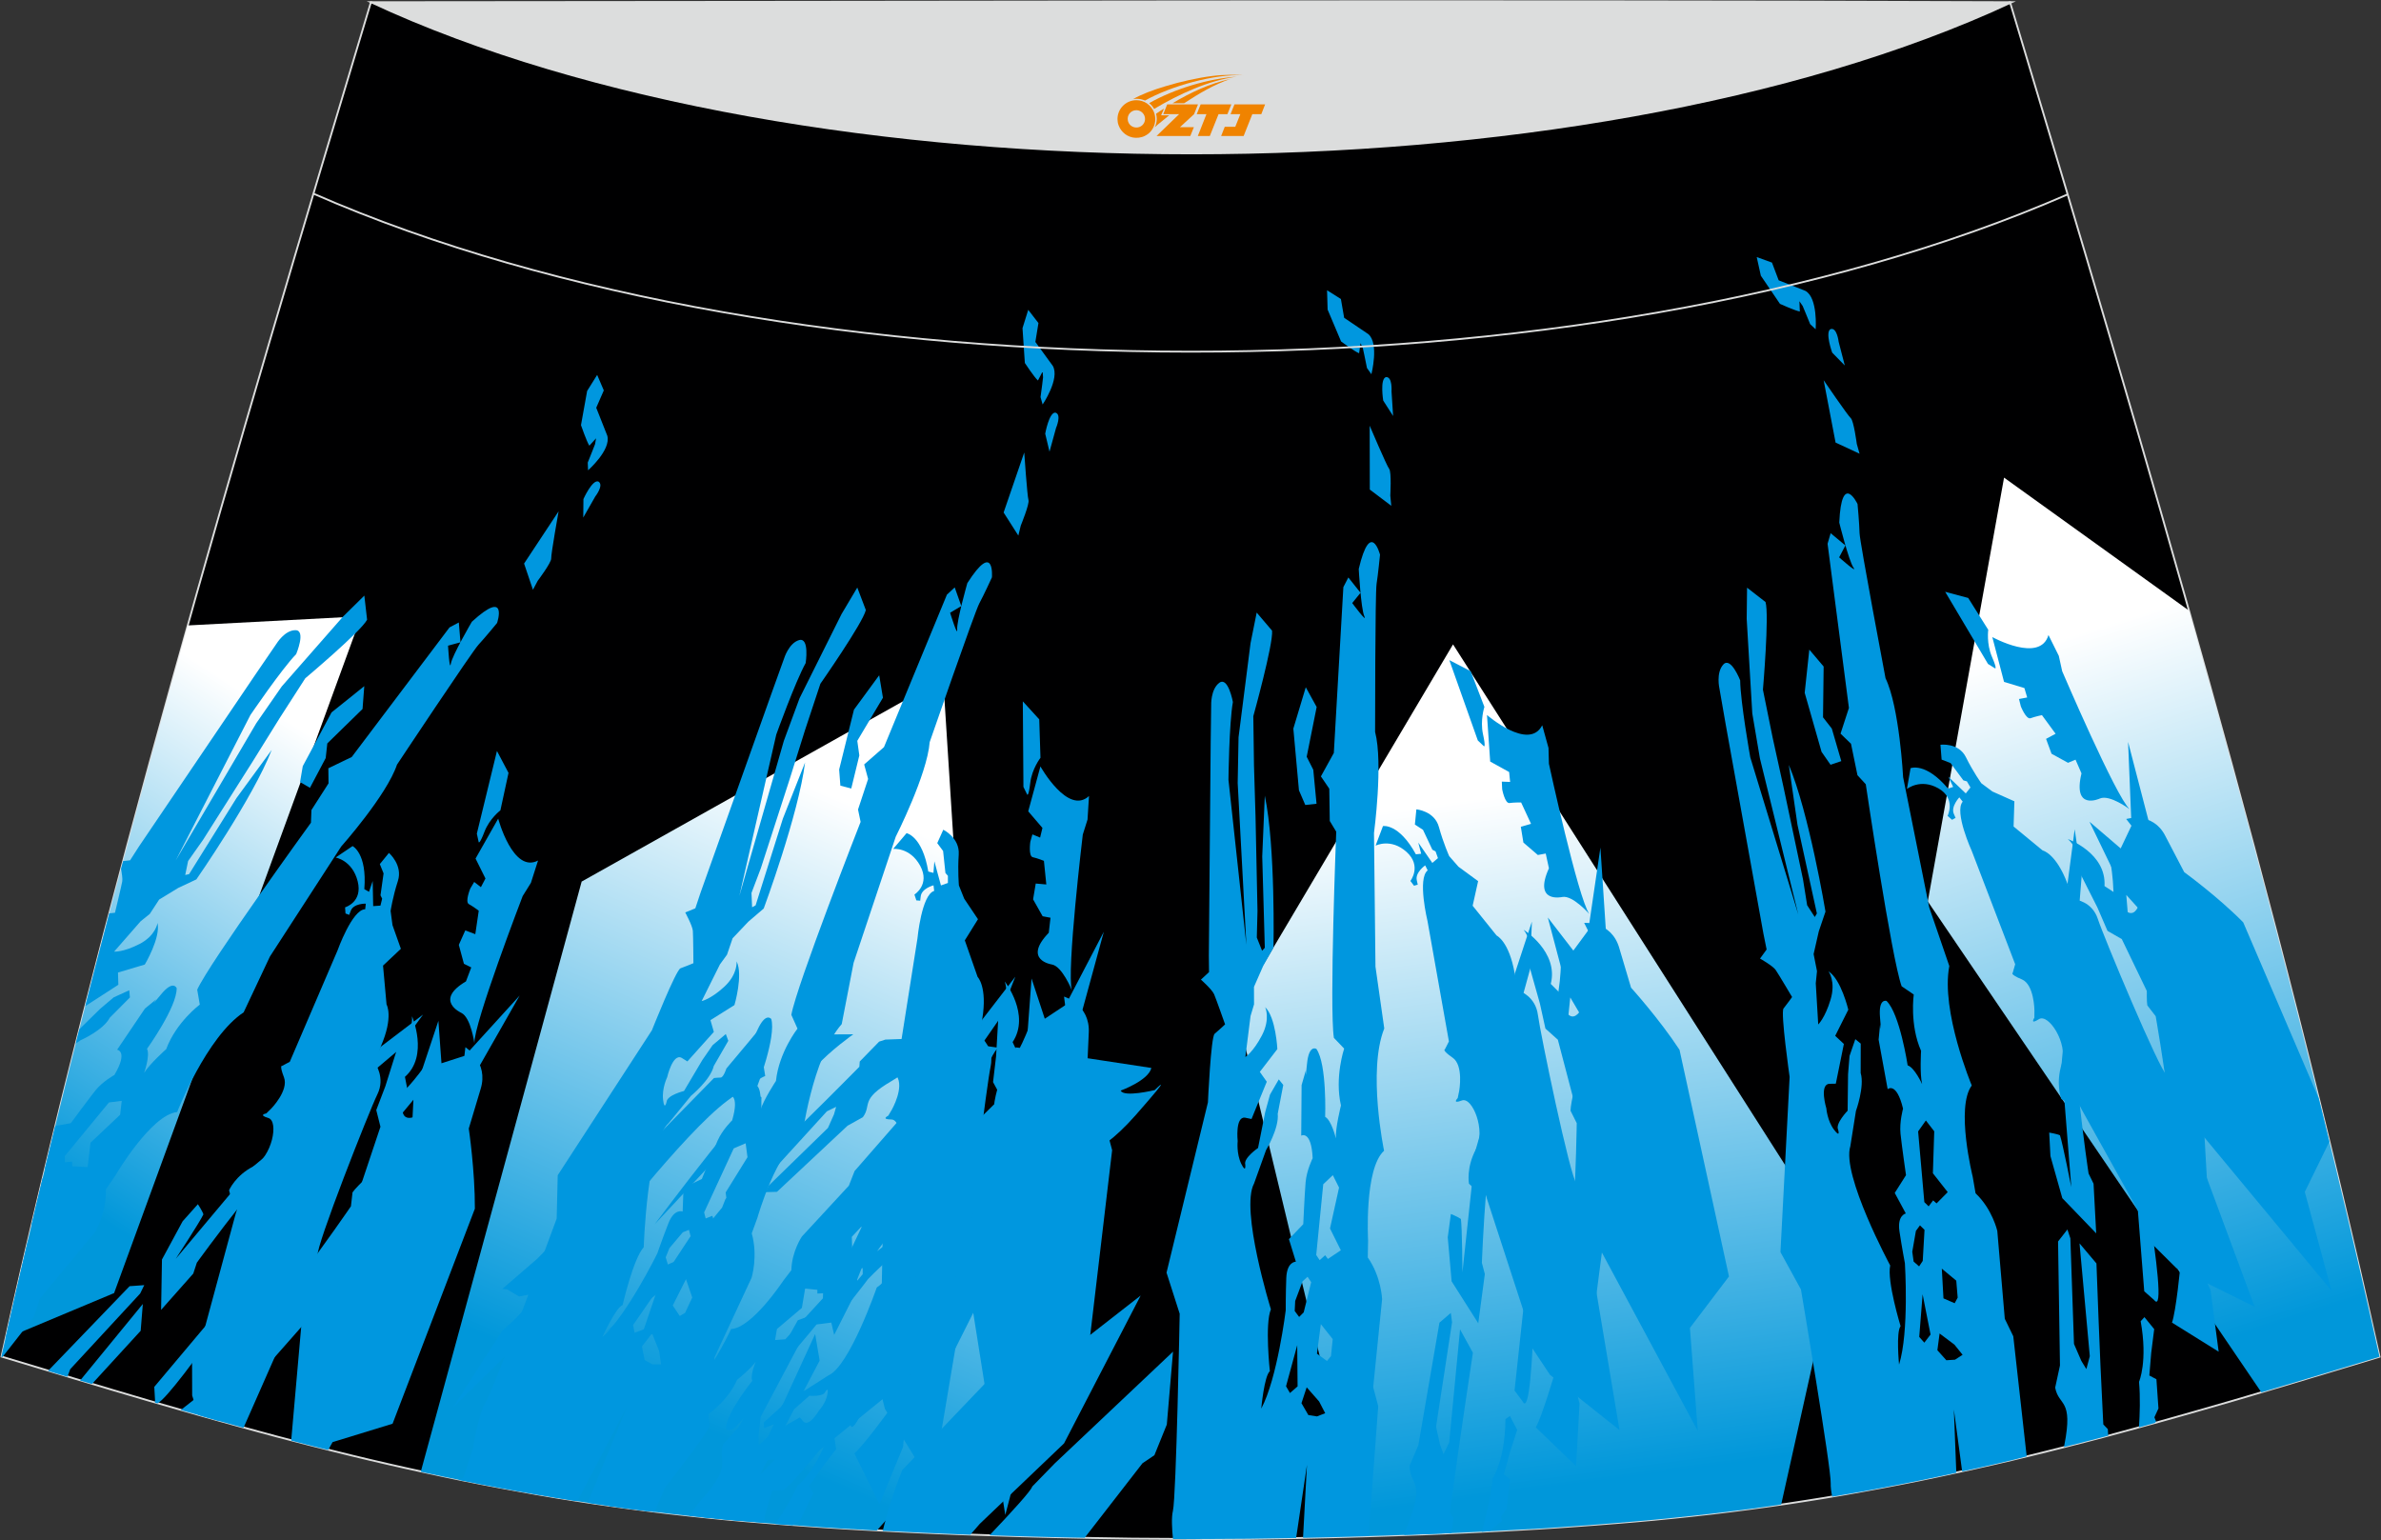 <?xml version="1.0" encoding="utf-8"?>
<!-- Generator: Adobe Illustrator 21.0.0, SVG Export Plug-In . SVG Version: 6.00 Build 0)  -->
<svg xmlns="http://www.w3.org/2000/svg" xmlns:xlink="http://www.w3.org/1999/xlink" version="1.1" id="图层_1" x="0px" y="0px" width="387.08px" height="250.4px" viewBox="0 0 387.08 250.4" enable-background="new 0 0 387.08 250.4" xml:space="preserve">
<rect x="0" y="0" width="387.08" height="250.4" fill="#333333" stroke="none"/>
<g>
	<path fill="#000001" stroke="#DCDDDD" stroke-width="0.3" stroke-miterlimit="22.926" d="M193.54,250.19L193.54,250.19   l-3.16-0.01l-3.16-0.02l-3.16-0.02l-3.16-0.05l-3.16-0.05l-3.16-0.07l-3.16-0.07l-3.16-0.08l-3.16-0.09l-3.16-0.1l-3.16-0.11   l-3.11-0.11l-3.11-0.13l-3.11-0.14l-3.11-0.15l-3.11-0.16l-3.11-0.17l-3.11-0.18l-3.11-0.2l-3.11-0.22l-3.14-0.23l-3.14-0.25   l-3.13-0.26l-3.13-0.28l-3.13-0.31l-3.13-0.33l-3.13-0.35l-3.13-0.38l-3.11-0.4l-3.07-0.42l-3.06-0.44l-3.06-0.47l-3.06-0.49   l-3.05-0.52l-3.05-0.55l-3.05-0.56l-3.05-0.58l-3.03-0.6l-3.02-0.63l-3.02-0.65l-3.01-0.66l-3.01-0.68l-3.01-0.7l-3-0.72l-3-0.74   l-3.01-0.76l-3.01-0.77l-3-0.78l-3-0.81l-3-0.82l-3-0.83l-2.99-0.84l-2.99-0.85l-2.99-0.86l-2.99-0.86l-2.98-0.88l-2.98-0.88   l-2.98-0.89l-2.98-0.89l-2.98-0.9l-2.98-0.9l-2.98-0.9l-2.98-0.9C16.77,146.1,38.03,74.26,60.3,0.36   c106.77,29.51,159.7,29.51,266.47,0c22.25,73.91,43.53,145.73,60.07,220.21l-2.98,0.9l-2.98,0.9l-2.98,0.9l-2.98,0.9l-2.98,0.89   l-2.98,0.89l-2.98,0.89l-2.98,0.88l-2.99,0.86l-2.99,0.86l-2.99,0.85l-2.99,0.84l-3,0.83l-3,0.82l-3,0.81l-3,0.78l-3.01,0.77   l-3.01,0.76l-3,0.74l-3,0.72l-3.01,0.7l-3.01,0.68l-3.02,0.66l-3.02,0.65l-3.02,0.63l-3.03,0.6l-3.03,0.58l-3.05,0.56l-3.05,0.55   l-3.05,0.52l-3.06,0.49l-3.06,0.47l-3.06,0.44l-3.07,0.42l-3.11,0.4l-3.11,0.38l-3.13,0.35l-3.13,0.33l-3.13,0.31l-3.13,0.28   l-3.14,0.26l-3.14,0.25l-3.14,0.23l-3.11,0.22l-3.11,0.2l-3.11,0.18l-3.11,0.17l-3.11,0.16l-3.11,0.15l-3.11,0.14l-3.11,0.13   l-3.11,0.11l-3.16,0.11l-3.16,0.1l-3.16,0.09l-3.16,0.08l-3.16,0.07l-3.16,0.07l-3.16,0.05l-3.16,0.05l-3.16,0.02l-3.16,0.02   L193.54,250.19L193.54,250.19L193.54,250.19L193.54,250.19z"/>
	
		<linearGradient id="SVGID_1_" gradientUnits="userSpaceOnUse" x1="-887.571" y1="845.684" x2="-847.287" y2="750.89" gradientTransform="matrix(1 0 0 1 996.485 -615.669)">
		<stop offset="0" style="stop-color:#0097DA"/>
		<stop offset="1" style="stop-color:#FFFFFF"/>
	</linearGradient>
	<polygon fill="url(#SVGID_1_)" points="94.56,143.32 153.33,110.35 160.84,228.3 142.54,248.83 140.04,248.68 136.94,248.51    133.81,248.31 130.7,248.09 127.57,247.86 124.44,247.61 121.31,247.35 118.17,247.07 115.05,246.76 111.92,246.43 108.8,246.08    105.68,245.7 102.57,245.31 99.5,244.89 96.44,244.44 93.39,243.98 90.33,243.48 87.27,242.96 84.22,242.42 81.18,241.86    78.14,241.28 75.11,240.68 72.09,240.06 69.06,239.41 68.41,239.26  "/>
	
		<linearGradient id="SVGID_2_" gradientUnits="userSpaceOnUse" x1="-738.938" y1="856.789" x2="-753.712" y2="745.167" gradientTransform="matrix(1 0 0 1 996.485 -615.669)">
		<stop offset="0" style="stop-color:#0097DA"/>
		<stop offset="1" style="stop-color:#FFFFFF"/>
	</linearGradient>
	<polygon fill="url(#SVGID_2_)" points="201.01,164.19 236.22,104.76 298.85,202.96 289.57,244.59 287.57,244.89 284.5,245.31    281.39,245.7 278.27,246.08 275.15,246.43 272.02,246.76 268.89,247.07 265.77,247.35 262.63,247.61 259.49,247.86 256.37,248.09    253.26,248.31 250.14,248.51 247.03,248.68 243.9,248.85 240.79,249.01 237.67,249.16 234.56,249.3 231.43,249.42 228.32,249.53    225.16,249.65 221.99,249.74 221.59,249.75  "/>
	<g>
		<path fill="#0097DF" d="M124.4,174.93l-1.17-7.36l-5.14,6.14c0,0-0.47,1.47-0.93,1.47c-0.47,0-1.09,0.08-1.09,0.08l-13.85,14.15    l-14.87,15.22l-5.68,4.91l0.77,0.08l1.94,1.15l2.26-0.41c0,0-0.24,1.97-4.98,5.97l-8.09,12.59l9.1-9l3.11-4l2.33-2.05    c0,0,1.64-0.66,1.48,1.23c0,0-3.03,2.28-3.58,5.81c0,0,3.11-4.25,5.92-5.48c0,0,0.7,0,0.55-4.09c0,0-1.32-2.86,0.55-3.6    c0,0,3.03-2.46,3.66-3.27l0.31-1.8c0,0,14.01-18.32,21.24-23.72C118.25,178.93,123.08,175.42,124.4,174.93z"/>
		<path fill="#0097DF" d="M123.78,178.69v1.8l-17.36,18.56C106.42,199.06,124.4,174.93,123.78,178.69z"/>
		<path fill="#0097DF" d="M126.89,178.33l-0.7-0.05l0.31-2.05l2.49-1.72l2.26-1.72l-0.24-1.07l2.57-2.69l1.17-0.33l0.25-0.53    l3.72-0.02c0,0-3.68,2.59-6.01,5.17C132.71,173.34,130.05,174.16,126.89,178.33z"/>
		<path fill="#0097DF" d="M134.43,180.67l-9.73,10.67l0.47-3.48c0,0,9.02-8.83,12.88-12.76c3.85-3.93,1.64-1.51,1.64-1.51l0.08-1.02    l3.15-3.23l1.01-0.33l7.71-0.28c0,0-1.56,4.01-6.73,7.04c-5.17,3.02-3.15,3.84-4.63,5.85l-2.49,1.39l-11.48,10.75l-1.91,0.05    l0.58-1.07l9.62-9.37l0.98-2.2l0.35-1.23L134.43,180.67z"/>
		<path fill="#0097DF" d="M111.85,205.82l8.25-8.83c0,0-3.39,4.6-3.91,5.59c0.11,0.44,0.65,1.35,0.65,1.35l2.1-2.13l2.96-4.82    l0.47-6.55l-4.43,4.5l-0.55,1.39c0,0-10.9,13.58-19.07,20.37l11.75-8.75L111.85,205.82z"/>
		<polygon fill="#0097DF" points="92.01,223.17 86.25,227.09 88.5,224.3 88.58,223.48 93.95,219.4   "/>
		<path fill="#0097DF" d="M162.23,170.32l-5.16-0.72l-18.14,20.78l-0.93,2.38l-7.63,8.26c0,0-1.64,2.38-1.72,5.48l-1.32,1.72    c0,0-5.06,7.68-8.48,7.85c0,0-4.35,9.57-9.34,12.51l-3.82,7.08l-6.67,9.18l0.47,0.07l3.07,0.42l2.57,0.33    c4.16-5.26,9.23-11.83,10.26-13.8l-0.24-1.97c0,0,3.19-2.13,4.67-5.56c0,0,2.26-1.8,3.03-2.94c0,0-0.93,2.2-0.55,3.1    c0,0-4.21,5.23-4.28,7.68c0,0,0.39,1.15,2.1-0.74c1.72-1.89,0.63-0.57,0.63-0.57l1.56-1.15l3.9-5.15c0,0-1.48-0.25,0.55-3.27    c0,0,1.56-0.74,2.57-1.88c1.01-1.15,3.42-4.09,3.42-4.09l2.6-0.33l1.01-2.91c0,0,0.9,0.77,2.22-0.86    c1.32-1.64,2.53-3.27,2.53-3.27s6.07-6.3,10-8.01c0,0-2.81,3.11-3.74,3.1c0,0-3.08,5.27-4.83,6.26c0,0-4.43,12.84-7.87,14.31    l-3.77,2.41c0,0-3.03,1.15-3.97,2.74l-2.76,2.49l0.05,0.94l2.06-0.82l1.83-1.39l3.47-3.07c0,0,2.26,0.2,2.57-0.61    c0,0,0.63-1.07,0.35,0.41c-0.27,1.48-1.36,2.61-1.36,2.61s-1.59,2.74-2.53,1.8l-0.58-0.69l-4.4,2.53l-0.03,1.59l-3.55,0.86    c0,0-2.26,3.35-1.94,5.32c0,0,0.31-1.64,2.49-2.61c2.18-0.98,3.34-0.82,3.34-0.82l-3.66,3.76l-1.25,0.9l-1.32,1.8l-2.57,1.39    l-2.41,0.98c0,0-0.15,0.19-0.41,0.53l0.73,0.08l0.83,0.08l0.25-0.05l-0.01,0.07l2.06,0.2l3.13,0.28l3.08,0.26    c-0.06-0.49-0.08-0.98-0.02-1.25c0.16-0.65,1.17-4,1.17-4s1.17-0.08,1.78-0.08s5.91-6.46,5.91-6.46l17.2-13.95l1.78-5.32    c0,0,14.32-18.48,15.72-19.63c1.4-1.15,3.42-5.23,3.42-5.23l2.33-3.27c0,0,4.09,0.69,10.93-7.08c6.84-7.77,3.11-4.09,3.11-4.09    s-5.06,1.23-5.52,0.08c0,0,4.51-1.64,4.98-3.68l-22.03-3.35c0,0-3.03,4.74-3.58,9.65s0.05-0.39,0.05-0.39l-10.95,10.77l8.8-10.55    C159.5,179.79,159.58,173.42,162.23,170.32L162.23,170.32z M139.43,206.25l0.82-0.08v0.98l-0.82,0.98l-2.26,1.4l-0.85,0.05    l0.03-0.86L139.43,206.25L139.43,206.25z M145.69,199.18l1.28-0.05l-0.11,1.02l-4.28,3.27L145.69,199.18L145.69,199.18z     M141.21,200.9l-2.65,2.71l-0.08-2.53l1.48-1.59l0.77-0.16L141.21,200.9L141.21,200.9z M146.59,197.14l-1.75,1.18l-0.19-2.49    l0.27-1.72l1.09,0.36l0.77,0.86L146.59,197.14L146.59,197.14z M130.89,209.49l1.99,0.2v0.61l0.93-0.05l-0.03,0.82l-6.11,6.66    l-1.67,0.13l0.31-1.8l4.05-3.43L130.89,209.49z"/>
		<path fill="#0097DF" d="M143.5,248.88c0.07-0.27,1.36-5.5,3.19-9.89l20.39-21.34l8.09,0.98l10.27-8.01l-12.46,24.04l-13.7,13.08    l-1.53,1.76l-2.11-0.08l-3.11-0.13l-3.11-0.14L146.3,249L143.5,248.88z"/>
		<path fill="#0097DF" d="M160.86,249.6c3.52-3.69,6.85-7.34,6.94-7.92l3.68-3.78l19.22-18.16l-1.01,11.85l-2.02,4.99l-1.94,1.31    L176.34,250l-1.78-0.03l-3.16-0.07l-3.16-0.08l-3.16-0.09l-3.16-0.1L160.86,249.6z"/>
	</g>
	
		<linearGradient id="SVGID_3_" gradientUnits="userSpaceOnUse" x1="-632.046" y1="832.762" x2="-667.289" y2="721.391" gradientTransform="matrix(1 0 0 1 996.485 -615.669)">
		<stop offset="0" style="stop-color:#0097DA"/>
		<stop offset="1" style="stop-color:#FFFFFF"/>
	</linearGradient>
	<path fill="url(#SVGID_3_)" d="M313.4,146.55l12.4-68.9l30.06,21.61c11.34,40.17,21.88,80.34,30.98,121.32l-2.98,0.9l-2.98,0.9   l-2.98,0.9l-2.98,0.9l-2.98,0.89l-2.98,0.89l-1.33,0.4L313.4,146.55z"/>
	<path fill="#0097DF" d="M325.8,110.86l-1.91-7.29c0,0,7.77,4.3,9.13-0.33l1.68,3.38l0.55,2.5c0,0,8.72,20.38,10.98,22.45   c0,0-3.26-2.46-4.86-1.75c0,0-4.47,2.09-2.98-4.09l-0.97-2.23l-1.22,0.51l-2.68-1.47l-0.89-2.42l1.55-0.83l-2.22-3.03   c0,0-1.11,0.23-1.84,0.5c-0.72,0.27-1.59-1.92-1.59-1.92l-0.3-1.2l1.33-0.25l-0.45-1.53L325.8,110.86z"/>
	<path fill="#0097DF" d="M316.23,96.21l3.74,1l3.26,5.18c0,0-0.31,2.28,0.6,4.38c0.91,2.09,0.51,1.89,0.51,1.89l-1.15-0.72   L316.23,96.21z"/>
	<path fill="#0097DF" d="M344.68,143.91l-4.99-10.32l5.07,4.34l1.75-3.69l-0.85-1.09c0,0,4.31-1.3,6.36,2.76l3.07,5.88   c0,0,5.42,3.93,9.59,8.16l12.27,28.6c0.58,2.35,1.16,4.72,1.73,7.07l-3.99,8.15l4.35,16.08l-21.23-25.61l-8.48-22.47l-4.39-9.1   l-2.32-1.33l-1.64-3.8l-3.15-6.23c0,0,0.55-2.96-1.66-4.9c0,0,6.29,2.25,5.96,7.64l2.01,1.32L344.68,143.91L344.68,143.91z    M348.67,148.82l-3-3.33l0.25,3.05l3.11,4.58L348.67,148.82z"/>
	<path fill="#0097DF" d="M315.46,121.08c0,0,2.94-0.4,4.14,2.02c1.19,2.42,2.51,4.24,2.51,4.24l1.8,1.34l3.57,1.59l-0.13,4.1   l4.72,3.89c0,0,2.17,0.45,4.02,5.36l1.28,2.63c0,0,2.75,0.28,3.68,3.16c0.93,2.86,10.06,24.71,11.24,25.44l2.58,6.15l11.67,31.45   l-12.75-6.31l-4.66-4.63l-0.59-2.96l-10.13-18.19c0,0-0.74-1.98-2.24-1.1l-1.06-0.59c0,0-0.97-2.44,0.08-5.76   c1.03-3.32-2.17-8.21-3.72-7.22c-1.55,0.99-0.74-0.23-0.74-0.23l0.01-1.19c0,0-0.03-4.22-2.05-5.05c-2.01-0.83-1.48-1.06-1.48-1.06   l0.4-1.4l-7.04-18.37c0,0-2.93-6.41-1.49-8.06l-0.55-0.7c0,0-1.42,1.5-0.89,2.69c0.53,1.18,0.26,0.65,0.26,0.65l-0.55,0.31   l-0.73-0.64c0,0,1.43-2.81-1.5-4.48c-2.92-1.66-5.11,0.11-5.11,0.11l0.59-3.38c0,0,2.44-1.03,6.1,3.32l0.83-0.28l-0.8-1.67   l2.85,2.73l0.76-0.97l-0.58-0.99l-0.57-0.16l-2.09-2.82l-1.45-0.56L315.46,121.08z"/>
	<path fill="#0097DF" d="M298.41,71.95l-1.94-10.14c0,0,3.93,5.76,4.41,6.17c0.48,0.4,0.98,4.19,0.98,4.19l0.45,1.59L298.41,71.95z"/>
	<path fill="#0097DF" d="M299.91,59.42l-1-3.85c0,0-0.27-2.42-1.33-2.06c-0.91,0.52,0.28,3.82,0.28,3.82L299.91,59.42z"/>
	<path fill="#0097DF" d="M293.51,47.29l-4.35-1.72l-1.09-2.88l-2.48-0.9l0.67,3.03l3.11,4.58c0,0,2.49,1.13,3.23,1.24l-0.07-1.67   l0.53,0.77l0.45,1.08l0.77,1.88l0.89,0.83C295.18,53.57,295.55,48.41,293.51,47.29z"/>
	<path fill="#0097DF" d="M353.1,215.02l7.59,4.73l-1.33-10.08c0,0-0.94-1.65-0.57-2.13c0.39-0.47,0.82-1.16,0.82-1.16l-1.43-25.28   l-1.56-27.15l0.22-9.65l-0.72,0.72l-2.63,1.03l-1.48,2.6c0,0-1.58-1.81-1.31-9.8l-4.74-18.24l0.67,16.37l1.07,6.34l-0.07,3.99   c0,0-0.75,2.17-2.32,0.5c0,0,0.42-4.89-2.31-8.26c0,0,1.28,6.54,0.1,10.34c0,0-0.57,0.7,3.24,3.83c0,0,3.66,0.97,2.8,3.43   c0,0-0.27,5.02-0.05,6.3l1.36,1.76c0,0,5.06,28.78,4.01,40.38C354.52,205.62,353.74,213.29,353.1,215.02z"/>
	<path fill="#0097DF" d="M350.22,211.37l-1.63-1.44l-2.55-32.35C346.06,177.59,353.1,215.02,350.22,211.37z"/>
	<path fill="#0097DF" d="M348.01,214.8l0.61-0.67l1.59,1.95l-0.49,3.89l-0.3,3.65l1.15,0.61l0.33,4.75l-0.66,1.43l0.27,0.68   l-0.19,0.24l-2.25,0.63l-0.34,0.09c0.14-2.07,0.24-4.94,0.01-7.4C347.75,224.64,349.19,221.31,348.01,214.8z"/>
	<path fill="#0097DF" d="M339.74,220.48l-1.67-18.34l2.75,3.26c0,0,0.58,16.16,0.97,23.19c0.39,7.02,0.02,2.85,0.02,2.85l0.86,0.9   l0.06,1.07l-0.66,0.17l-3,0.78l-3.01,0.77l-0.52,0.14l0.06-0.33c1.5-7.63-0.89-6.25-1.49-9.34l0.78-3.61l-0.31-20.16l1.52-1.95   l0.48,1.44l0.59,17.17l1.19,2.75l0.82,1.34L339.74,220.48z"/>
	<path fill="#0097DF" d="M335.51,177.61l1.22,15.38c0,0-1.39-7.09-1.84-8.42c-0.49-0.24-1.75-0.44-1.75-0.44l0.2,3.82l1.93,6.84   l5.51,5.72l-0.43-8.07l-0.81-1.66c0,0-3.33-21.84-2.77-35.51l-1.72,18.83L335.51,177.61z"/>
	<polygon fill="#0097DF" points="336.11,143.75 337.28,134.81 337.94,139.31 338.61,140.05 337.91,148.72  "/>
	<path fill="#0097DF" d="M329.48,236.77l-2.18-19.53l-1.38-2.84l-1.22-14.29c0,0-0.81-3.55-3.53-6.11l-0.47-2.71   c0,0-2.8-11.25-0.15-14.82c0,0-5.06-12.06-3.65-19.42l-3.26-9.51l-4.25-21.19c0,0-0.59-11.39-2.86-16.09c0,0-4.17-22.06-4.22-23.57   c-0.03-1.51-0.33-4.75-0.33-4.75s-2.59-5.41-2.97,3.02c0,0,1.55,6.23,2.31,7.32c0.77,1.09-2.33-1.67-2.33-1.67l1.02-1.93l-2.4-2   l-0.5,1.72l3.47,26.69l-1.36,4.18l1.7,1.65l1.05,5.11l1.35,1.47c0,0,4.19,28.28,5.83,32.84l1.97,1.34c0,0-0.69,4.91,1.19,9.16   c0,0-0.23,3.72,0.17,5.41c0,0-1.23-2.71-2.35-3.05c0,0-1.28-8.42-3.43-10.47c0,0-1.35-0.52-1.06,2.71c0.3,3.23,0.01,1.09,0.01,1.09   l-0.24,2.49l1.47,8.05c0,0,1.43-1.28,2.5,3.17c0,0-0.61,2.16-0.41,4.09c0.2,1.93,0.89,6.72,0.89,6.72l-1.83,2.89l1.8,3.34   c0,0-1.43,0.27-1.03,2.92c0.4,2.64,0.88,5.17,0.88,5.17s0.72,11.15-0.95,16.48c0,0-0.51-5.32,0.25-6.25c0,0-2.24-7.32-1.69-9.87   c0,0-7.94-14.76-6.48-19.38l0.91-5.73c0,0,1.44-3.97,0.77-6.18l0.01-4.78l-0.88-0.72l-0.94,2.73l-0.24,2.96l-0.07,5.94   c0,0-2.03,2.1-1.55,3.07c0,0,0.45,1.48-0.66,0.02c-1.1-1.45-1.25-3.47-1.25-3.47s-1.16-3.81,0.44-3.99l1.1-0.02l1.31-6.46   l-1.41-1.32l2.13-4.25c0,0-1.18-4.96-3.21-6.22c0,0,1.22,1.63,0.32,4.6c-0.9,2.98-2,4.02-2,4.02l-0.4-6.69l0.2-1.98l-0.55-2.77   l0.84-3.69l1.09-3.22c0,0-2.68-16.08-5.96-23.85l1.41,9.75l3.15,14.4l-0.34,0.58l-1.24-1.91l-0.68-4.24l-3.16-14.95l-1.77-8.06   l-1.58-7.79c0,0,1.05-12.22,0.42-14.26l-3-2.33l-0.06,5.07l0.91,15.37l1.24,7.31l6.24,25.38l-7.81-25.56c0,0-1.6-8.98-1.64-12.51   c0,0-1.52-3.91-2.74-2.57c-1.22,1.34-0.63,3.9-0.63,3.9l1.03,5.91l6.11,33.89l0.53,2.63l-1.07,1.48c0,0,2.09,1.18,2.55,1.86   c0.47,0.68,2.66,4.39,2.66,4.39s-0.88,1.24-1.39,1.86c-0.51,0.63,0.99,11.13,0.99,11.13l-1.49,28.48l3.33,6.07   c0,0,4.96,29.22,4.84,31.55c-0.02,0.57,0.08,1.32,0.24,2.14l1.88-0.32l3.05-0.53l3.05-0.56l3.03-0.58l3.03-0.6l3.02-0.63l3.02-0.65   l0.1-0.02l-0.4-10.29l1.35,10.08l1.97-0.43l3.01-0.68l3.01-0.7L329.48,236.77L329.48,236.77z M312.58,204.99l-0.59,0.89l-0.89-0.78   l-0.22-1.6l0.59-3.39l0.66-0.9l0.74,0.73L312.58,204.99L312.58,204.99z M313.85,216.96l-1.01,1.32l-0.83-0.93l0.55-6.93   L313.85,216.96L313.85,216.96z M315.95,211.08l-0.27-4.83l2.35,1.95l0.23,2.76l-0.49,0.91L315.95,211.08L315.95,211.08z    M314.96,219.51l0.36-2.72l2.41,1.81l1.33,1.65l-1.23,0.8l-1.41,0.09L314.96,219.51L314.96,219.51z M316.64,193.81l-1.81,1.83   l-0.56-0.49l-0.73,0.97l-0.7-0.69l-1.01-11.49l1.26-1.78l1.36,1.76l-0.22,6.82L316.64,193.81z"/>
	<polygon fill="#0097DF" points="294.14,105.61 293.39,112.63 296.13,122.23 297.59,124.33 299.34,123.74 297.8,118.45    296.37,116.62 296.47,108.36  "/>
	<path fill="#0097DF" d="M242.26,123.81l-0.52-7.57c0,0,6.81,5.91,8.98,1.67l1.02,3.68l0.07,2.58c0,0,4.75,21.91,6.58,24.44   c0,0-2.73-3.13-4.42-2.78c0,0-4.76,1.08-2.16-4.67l-0.52-2.4l-1.28,0.24l-2.35-2.02l-0.42-2.57l1.66-0.48l-1.61-3.47   c0,0-1.14-0.02-1.89,0.09c-0.75,0.11-1.19-2.23-1.19-2.23l-0.06-1.25l1.35,0.05l-0.16-1.61L242.26,123.81z"/>
	<path fill="#0097DF" d="M235.62,107.32l3.47,1.8l2.23,5.8c0,0-0.72,2.18-0.23,4.43c0.5,2.25,0.15,1.97,0.15,1.97l-0.99-0.94   L235.62,107.32z"/>
	<path fill="#0097DF" d="M254.6,160.39l-2.97-11.23l4.15,5.38l2.39-3.25l-0.63-1.25c0,0,4.44-0.34,5.71,4.1l1.91,6.43   c0,0,4.57,5.05,7.88,10.1l8.04,36.85l-6.35,8.37l1.28,16.75l-16.01-29.79l-4.14-23.92l-2.6-9.9l-2.02-1.81l-0.9-4.08l-1.92-6.81   c0,0,1.08-2.78-0.72-5.17c0,0,5.73,3.58,4.41,8.8l1.73,1.73L254.6,160.39L254.6,160.39z M257.59,166.08l-2.31-3.92l-0.32,3.05   l2.19,5.18L257.59,166.08z"/>
	<path fill="#0097DF" d="M230.26,131.58c0,0,2.96,0.25,3.67,2.89c0.73,2.65,1.67,4.72,1.67,4.72l1.51,1.72l3.19,2.34l-0.89,4   l3.89,4.84c0,0,2.03,0.92,2.94,6.15l0.77,2.85c0,0,2.63,0.89,3.01,3.91c0.39,3.02,5.26,26.47,6.29,27.45l1.38,6.6l5.59,33.44   l-11.3-8.98l-3.69-5.56l-0.03-3.03l-6.54-20.07c0,0-0.35-2.1-1.99-1.58l-0.92-0.82c0,0-0.49-2.61,1.15-5.64   c1.63-3.02-0.6-8.54-2.3-7.9c-1.69,0.64-0.68-0.39-0.68-0.39l0.24-1.17c0,0,0.75-4.15-1.07-5.4c-1.81-1.25-1.25-1.36-1.25-1.36   l0.65-1.28l-3.48-19.57c0,0-1.68-6.93,0.03-8.24l-0.41-0.81c0,0-1.67,1.16-1.36,2.44c0.3,1.28,0.14,0.69,0.14,0.69l-0.59,0.18   l-0.59-0.78c0,0,1.91-2.44-0.64-4.73c-2.55-2.28-5.02-1.01-5.02-1.01l1.2-3.18c0,0,2.58-0.48,5.35,4.59l0.86-0.09l-0.47-1.82   l2.28,3.31l0.92-0.78l-0.39-1.09l-0.52-0.28l-1.52-3.23l-1.32-0.86L230.26,131.58z"/>
	<path fill="#0097DF" d="M222.69,79.59l-0.02-10.38c0,0,2.77,6.52,3.17,7.02c0.4,0.5,0.18,4.33,0.18,4.33l0.16,1.67L222.69,79.59z"/>
	<path fill="#0097DF" d="M226.48,67.63l-0.26-4c0,0,0.18-2.44-0.92-2.32c-0.99,0.32-0.43,3.81-0.43,3.81L226.48,67.63z"/>
	<path fill="#0097DF" d="M222.45,54.32l-3.93-2.65l-0.53-3.06l-2.25-1.42l0.09,3.14l2.19,5.18c0,0,2.23,1.66,2.93,1.92l0.24-1.65   l0.38,0.88l0.25,1.16l0.41,2.01l0.72,1.01C222.94,60.84,224.24,55.85,222.45,54.32z"/>
	<path fill="#0097DF" d="M249.67,232.05l6.55,6.31l0.57-10.2c0,0-0.61-1.83-0.16-2.2c0.45-0.38,1.01-0.97,1.01-0.97l3.27-25.14   l3.49-27l2-9.42l-0.83,0.55l-2.75,0.44l-1.92,2.23c0,0-1.2-2.13,0.53-9.91l-1.25-18.95l-2.38,16.22l-0.13,6.47l-0.81,3.9   c0,0-1.13,1.97-2.35-0.01c0,0,1.31-4.71-0.73-8.62c0,0,0.05,6.71-1.81,10.18c0,0-0.69,0.57,2.45,4.47c0,0,3.4,1.75,2.1,3.99   c0,0-1.19,4.88-1.2,6.18l1.01,2.02c0,0-0.38,29.37-3.55,40.54C252.8,223.13,250.62,230.5,249.67,232.05z"/>
	<path fill="#0097DF" d="M247.54,227.84l-1.32-1.77l3.49-32.32C249.71,193.75,249.67,232.05,247.54,227.84z"/>
	<path fill="#0097DF" d="M244.74,230.72l0.72-0.52l1.19,2.26l-1.19,3.71l-0.97,3.52l1.01,0.85l-0.56,4.74l-0.91,1.27l0.14,0.73   l-2.01,1.67l-1.25,0.07c0.53-1.9,1.47-5.56,1.75-8.67C242.66,240.34,244.7,237.37,244.74,230.72z"/>
	<path fill="#0097DF" d="M235.6,234.5l1.76-18.38l2.09,3.8c0,0-2.42,16-3.34,22.98s-0.5,2.82-0.5,2.82l0.67,1.07l-0.32,2.44   l-1.42,0.07l-3.11,0.13l-3.11,0.11h-0.06c0.18-0.57,0.4-1.15,0.63-1.74c2.88-7.17,0.28-6.33,0.27-9.5l1.43-3.39l3.42-19.88   l1.85-1.58l0.2,1.52l-2.6,16.99l0.66,2.96l0.56,1.49L235.6,234.5z"/>
	<path fill="#0097DF" d="M239.4,191.48l-1.65,15.37c0,0-0.05-7.26-0.25-8.67c-0.43-0.34-1.63-0.82-1.63-0.82l-0.51,3.8l0.63,7.15   l4.33,6.82l1.07-8.01l-0.48-1.81c0,0,0.78-22.19,3.86-35.47l-5.16,18.12L239.4,191.48z"/>
	<polygon fill="#0097DF" points="246.24,158.36 249.04,149.83 248.86,154.39 249.38,155.26 247.08,163.63  "/>
	<path fill="#0097DF" d="M222.48,249.73l1.58-21.12l-0.82-3.09l1.45-14.3c0,0-0.13-3.66-2.33-6.79l0.05-2.76   c0,0-0.65-11.66,2.6-14.59c0,0-2.72-12.95,0.03-19.88l-1.43-10.05l-0.24-21.73c0,0,1.52-11.31,0.18-16.43c0,0,0-22.57,0.24-24.07   c0.24-1.5,0.56-4.74,0.56-4.74s-1.53-5.88-3.46,2.32c0,0,0.35,6.46,0.91,7.69c0.55,1.24-1.97-2.15-1.97-2.15l1.35-1.67l-1.98-2.49   l-0.81,1.57l-1.55,26.96l-2.1,3.81l1.36,2l0.08,5.25l1.05,1.74c0,0-1.13,28.69-0.38,33.52l1.67,1.74c0,0-1.58,4.67-0.52,9.25   c0,0-0.91,3.59-0.83,5.35c0,0-0.69-2.93-1.74-3.5c0,0,0.31-8.56-1.42-11.04c0,0-1.22-0.81-1.53,2.42   c-0.31,3.24-0.19,1.07-0.19,1.07l-0.69,2.39l-0.06,8.22c0,0,1.64-0.95,1.86,3.66c0,0-0.99,1.98-1.15,3.93   c-0.16,1.94-0.38,6.8-0.38,6.8l-2.33,2.43l1.13,3.67c0,0-1.45-0.05-1.56,2.64c-0.1,2.68-0.09,5.26-0.09,5.26s-1.36,11.1-3.98,15.98   c0,0,0.49-5.33,1.4-6.08c0,0-0.84-7.68,0.17-10.06c0,0-5.03-16.23-2.74-20.45l1.95-5.43c0,0,2.15-3.58,1.9-5.91l0.9-4.69l-0.73-0.9   l-1.43,2.48l-0.78,2.85l-1.16,5.82c0,0-2.38,1.63-2.08,2.68c0,0,0.17,1.55-0.65-0.11c-0.81-1.67-0.58-3.68-0.58-3.68   s-0.43-3.99,1.17-3.82l1.08,0.22l2.48-6.06l-1.13-1.6l2.85-3.71c0,0-0.24-5.13-1.98-6.81c0,0,0.89,1.86-0.53,4.59   c-1.43,2.73-2.69,3.51-2.69,3.51l0.84-6.66l0.57-1.9l-0.01-2.84l1.51-3.44l1.66-2.92c0,0,0.35-16.38-1.41-24.72l-0.42,9.88   l0.42,14.84l-0.44,0.49l-0.86-2.15l0.11-4.32l-0.32-15.37l-0.25-8.3l-0.11-7.99c0,0,3.27-11.77,3.05-13.91l-2.5-2.94l-1,4.97   l-1.95,15.3l-0.14,7.44l1.41,26.29l-2.91-26.81c0,0,0.1-9.16,0.72-12.65c0,0-0.76-4.17-2.2-3.13c-1.44,1.06-1.33,3.69-1.33,3.69   l-0.08,6.04l-0.3,34.62l0.03,2.69l-1.32,1.22c0,0,1.82,1.61,2.15,2.39c0.33,0.77,1.78,4.89,1.78,4.89s-1.09,1.02-1.7,1.53   c-0.61,0.5-1.09,11.15-1.09,11.15l-6.73,27.68l2.14,6.68c0,0-0.56,29.78-1.1,32.04c-0.26,1.08-0.16,2.94,0.01,4.59h2.84l0,0l0,0   l3.16-0.01l3.16-0.02l3.16-0.02l3.16-0.05l3.16-0.05l1.38-0.02l1.76-11.88l-0.64,11.85l0.66-0.01l3.16-0.07l3.16-0.08l3.16-0.09   L222.48,249.73L222.48,249.73z M211.94,213.36l-0.74,0.74l-0.72-0.97l0.08-1.63l1.2-3.19l0.81-0.74l0.59,0.88L211.94,213.36   L211.94,213.36z M210.95,225.39l-1.24,1.08l-0.64-1.1l1.82-6.68L210.95,225.39L210.95,225.39z M214.1,220.07l0.63-4.8l1.93,2.43   l-0.28,2.76l-0.65,0.8L214.1,220.07L214.1,220.07z M211.58,228.12l0.85-2.58l2.02,2.3l0.99,1.91l-1.34,0.52l-1.4-0.22   L211.58,228.12L211.58,228.12z M217.98,203.26l-2.1,1.41l-0.45-0.6l-0.89,0.8l-0.56-0.84l1.14-11.5l1.56-1.48l1.01,2.02l-1.47,6.65   L217.98,203.26z"/>
	<polygon fill="#0097DF" points="212.28,111.73 210.26,118.45 211.17,128.48 212.2,130.87 214.03,130.67 213.5,125.14    212.43,123.03 214.05,114.94  "/>
	<path fill="#0097DF" d="M167.16,131.9l1.98-7.3c0,0,4.48,8,7.9,4.81l-0.24,3.83l-0.77,2.44c0,0-2.67,22.3-1.77,25.33   c0,0-1.56-3.91-3.25-4.21c0,0-4.82-0.69-0.51-5.16l0.28-2.44l-1.28-0.24l-1.55-2.75l0.43-2.57l1.72,0.15l-0.39-3.84   c0,0-1.06-0.43-1.81-0.59c-0.74-0.17-0.4-2.52-0.4-2.52l0.34-1.19l1.25,0.52l0.38-1.57L167.16,131.9z"/>
	<path fill="#0097DF" d="M166.28,114.02l2.67,2.93l0.2,6.25c0,0-1.39,1.78-1.66,4.08c-0.27,2.3-0.5,1.9-0.5,1.9l-0.61-1.25   L166.28,114.02z"/>
	<path fill="#0097DF" d="M166.84,170.7l0.86-11.62l2.15,6.54l3.31-2.19l-0.18-1.41c0,0,4.28,1.28,4.02,5.91l-0.3,6.74   c0,0,2.65,6.39,4.1,12.32l-4.44,37.52l-8.69,5.58l-4.24,16.2l-5.35-33.74l3.9-23.97l0.77-10.24l-1.31-2.42l0.49-4.16l0.41-7.08   c0,0,1.92-2.23,1.01-5.11c0,0,4.22,5.42,1.27,9.85l1.06,2.25L166.84,170.7L166.84,170.7z M167.8,177.12l-0.9-4.52l-1.28,2.75   l0.38,5.66L167.8,177.12z"/>
	<path fill="#0097DF" d="M153.35,134.89c0,0,2.69,1.3,2.51,4.03c-0.18,2.74,0.03,5.03,0.03,5.03l0.86,2.15l2.24,3.34l-2.14,3.44   l2.08,5.94c0,0,1.61,1.59,0.76,6.83l-0.2,2.96c0,0,2.18,1.77,1.56,4.75c-0.63,2.98-3.67,26.75-3.02,28.05l-0.85,6.69l-5.63,33.43   l-7.69-12.49l-1.66-6.55l0.95-2.86l0.4-21.21c0,0,0.35-2.1-1.35-2.19l-0.6-1.09c0,0,0.4-2.63,2.91-4.89   c2.51-2.26,2.2-8.24,0.41-8.25c-1.8-0.01-0.52-0.61-0.52-0.61l0.6-1.01c0,0,2.06-3.64,0.76-5.46s-0.74-1.73-0.74-1.73l1.03-0.98   l3.1-19.64c0,0,0.67-7.13,2.72-7.73l-0.11-0.91c0,0-1.94,0.5-2.08,1.81c-0.14,1.31-0.1,0.69-0.1,0.69l-0.61-0.05l-0.31-0.95   c0,0,2.59-1.61,0.94-4.67c-1.66-3.06-4.39-2.75-4.39-2.75l2.17-2.56c0,0,2.58,0.48,3.53,6.24l0.84,0.22l0.15-1.88l1.07,3.92   l1.13-0.4v-1.17l-0.4-0.45l-0.38-3.58l-0.95-1.28L153.35,134.89z"/>
	<path fill="#0097DF" d="M163.16,83.32l3.35-9.76c0,0,0.49,7.13,0.69,7.74c0.2,0.61-1.25,4.14-1.25,4.14l-0.4,1.63L163.16,83.32z"/>
	<path fill="#0097DF" d="M170.62,73.43l1.06-3.85c0,0,0.97-2.23-0.11-2.5c-1.03-0.06-1.65,3.43-1.65,3.43L170.62,73.43z"/>
	<path fill="#0097DF" d="M171.16,59.49l-2.84-3.9l0.5-3.07l-1.66-2.15l-0.93,2.98l0.38,5.66c0,0,1.55,2.35,2.13,2.85l0.76-1.47   l0.07,0.95l-0.14,1.19l-0.27,2.03l0.34,1.2C169.49,65.79,172.34,61.57,171.16,59.49z"/>
	<path fill="#0097DF" d="M138.89,236.28l4.09,8.27l3.85-9.38c0,0,0.01-1.94,0.57-2.13s1.26-0.55,1.26-0.55l11.26-22.45L172,185.94   l4.94-8.14l-0.95,0.22l-2.73-0.57l-2.53,1.4c0,0-0.44-2.43,3.73-9.12l4.99-18.25l-7.51,14.39l-2.23,6.02l-2.02,3.38   c0,0-1.7,1.44-2.2-0.85c0,0,2.76-3.96,2.13-8.35c0,0-2.14,6.32-5.01,8.91c0,0-0.83,0.28,0.85,5.08c0,0,2.63,2.86,0.68,4.5   c0,0-2.71,4.15-3.15,5.38l0.3,2.26c0,0-9.91,27.46-16.53,36.82C144.74,229.02,140.29,235.16,138.89,236.28z"/>
	<path fill="#0097DF" d="M138.26,231.55l-0.66-2.14l13.8-29.12C151.4,200.3,138.89,236.28,138.26,231.55z"/>
	<path fill="#0097DF" d="M134.69,233.26l0.85-0.24l0.39,2.56l-2.33,3.06l-2.05,2.96l0.67,1.17l-2.06,4.25l-1.26,0.86l-0.01,0.09   l-1.3-0.09l-1.53-0.11c1.13-1.68,2.58-4.02,3.57-6.19C129.61,241.56,132.47,239.5,134.69,233.26z"/>
	<path fill="#0097DF" d="M124.88,233.52l7.64-16.64l0.73,4.32c0,0-7.48,14.16-10.62,20.39s-1.39,2.47-1.39,2.47l0.28,1.25   l-0.99,1.97l-2.35-0.22l-3.13-0.31l-2.99-0.32c0.6-0.92,1.33-1.88,2.17-2.84c5.04-5.69,2.33-5.85,3.35-8.83l2.44-2.67l9.68-17.45   l2.25-0.83l-0.31,1.5l-7.98,15.04l-0.34,3.02l0.03,1.6L124.88,233.52z"/>
	<path fill="#0097DF" d="M142.45,194.47l-6.56,13.85c0,0,2.33-6.84,2.59-8.24c-0.3-0.48-1.26-1.35-1.26-1.35l-1.72,3.39l-1.74,6.93   l1.85,7.97l3.61-7.15l0.14-1.88c0,0,7.96-20.56,15.17-31.95l-10.75,15.17L142.45,194.47z"/>
	<polygon fill="#0097DF" points="159.66,165.79 165.06,158.79 163.4,163.01 163.61,164.02 158.73,171.05  "/>
	<path fill="#0097DF" d="M106.41,245.79l9.52-21.96l0.24-3.19l6.02-12.92c0,0,1.07-3.48,0.02-7.21l0.94-2.58   c0,0,3.18-11.2,7.19-12.78c0,0,1.66-13.14,6.5-18.66l1.93-9.96l6.85-20.5c0,0,5.11-10.08,5.52-15.38c0,0,7.34-21.21,8.06-22.54   c0.72-1.32,2.06-4.25,2.06-4.25s0.48-6.07-4,0.94c0,0-1.76,6.19-1.65,7.55c0.11,1.35-1.15-2.73-1.15-2.73l1.82-1.09l-1.07-3.03   l-1.27,1.18l-10.23,24.78l-3.22,2.82l0.64,2.36l-1.64,4.97l0.42,2.01c0,0-10.4,26.55-11.26,31.37l1,2.24c0,0-3.01,3.82-3.5,8.5   c0,0-2.02,3.06-2.52,4.73c0,0,0.3-3-0.5-3.91c0,0,3.07-7.93,2.26-10.88c0,0-0.89-1.2-2.23,1.73c-1.34,2.93-0.53,0.93-0.53,0.93   l-1.43,1.99l-2.73,7.71c0,0,1.85-0.31,0.56,4.11c0,0-1.58,1.51-2.36,3.28c-0.78,1.77-2.57,6.25-2.57,6.25l-2.98,1.44l-0.14,3.86   c0,0-1.35-0.56-2.32,1.92c-0.97,2.48-1.81,4.91-1.81,4.91s-4.9,9.96-8.93,13.59c0,0,2.19-4.84,3.3-5.22c0,0,1.72-7.51,3.43-9.4   c0,0,0.55-17.06,4.08-20.21l3.6-4.4c0,0,3.18-2.59,3.71-4.86l2.36-4.09l-0.4-1.1l-2.15,1.81l-1.66,2.4l-2.99,5.05   c0,0-2.76,0.67-2.83,1.77c0,0-0.35,1.52-0.57-0.34c-0.22-1.86,0.66-3.66,0.66-3.66s0.89-3.91,2.34-3.17l0.95,0.59l4.3-4.8   l-0.55-1.91l3.9-2.45c0,0,1.45-4.9,0.35-7.11c0,0,0.23,2.07-2,4.13c-2.23,2.05-3.68,2.33-3.68,2.33l2.97-5.96l1.15-1.58l0.91-2.67   l2.55-2.69l2.51-2.15c0,0,5.66-15.26,6.72-23.74l-3.61,9.14l-4.43,14.09l-0.57,0.31l-0.1-2.33l1.52-4.01l4.71-14.56l2.47-7.89   l2.5-7.55c0,0,6.91-9.89,7.39-11.98l-1.39-3.66l-2.56,4.31l-6.82,13.67l-2.56,6.94l-7.23,25.21l6-26.23c0,0,3.08-8.57,4.78-11.63   c0,0,0.65-4.19-1.06-3.73c-1.69,0.48-2.45,2.99-2.45,2.99l-2.03,5.64l-11.55,32.43l-0.85,2.55l-1.64,0.67c0,0,1.18,2.17,1.24,3.01   c0.06,0.84,0.09,5.24,0.09,5.24s-1.35,0.57-2.1,0.83c-0.74,0.25-4.65,10.08-4.65,10.08l-15.31,23.56l-0.17,7.05   c0,0-10.22,27.79-11.47,29.72c-1.25,1.93-2.15,7.62-2.15,7.62l-1.57,4.84c0,0-0.3,0.05-0.81,0.28l0.59,0.13l3.03,0.6l3.05,0.58   l3.05,0.56l3.05,0.53l3.05,0.52l2.19,0.35c-0.18-0.98-0.31-1.63,0,0l0.85,0.14l0.5,0.08l8.08-15.41l-6.39,15.66l0.86,0.14   l3.06,0.44l3.07,0.42l3.11,0.4L106.41,245.79L106.41,245.79z M109.52,205.15l-0.94,0.43l-0.36-1.17l0.61-1.5l2.17-2.57l1-0.4   l0.27,1.03L109.52,205.15L109.52,205.15z M104.67,216.11l-1.51,0.57l-0.24-1.26l3.89-5.63L104.67,216.11L104.67,216.11z    M109.37,212.24l2.15-4.28l1.02,2.98l-1.17,2.5l-0.86,0.51L109.37,212.24L109.37,212.24z M104.36,218.9l1.65-2.13l1.15,2.89   l0.31,2.15h-1.43l-1.24-0.7L104.36,218.9L104.36,218.9z M118.47,197.83l-2.43,0.56l-0.23-0.73l-1.09,0.43l-0.25-0.99l4.81-10.4   l1.94-0.83l0.3,2.26l-3.55,5.73L118.47,197.83z"/>
	<polygon fill="#0097DF" points="142.93,109.78 138.83,115.37 136.42,125.11 136.62,127.73 138.39,128.19 139.7,122.81    139.37,120.44 143.54,113.43  "/>
	
		<linearGradient id="SVGID_4_" gradientUnits="userSpaceOnUse" x1="-993.647" y1="805.04" x2="-947.595" y2="734.11" gradientTransform="matrix(1 0 0 1 996.485 -615.669)">
		<stop offset="0" style="stop-color:#0097DA"/>
		<stop offset="1" style="stop-color:#FFFFFF"/>
	</linearGradient>
	<path fill="url(#SVGID_4_)" d="M30.52,101.68l28.2-1.49L18.55,210.22l-17.67,7.4C9.65,178.49,19.71,140.06,30.52,101.68z"/>
	<path fill="#0097DF" d="M77.31,139.58l3.68-6.49c0,0,2.39,8.96,6.48,6.81l-1.16,3.63l-1.34,2.15c0,0-7.98,20.78-7.85,23.94   c0,0-0.56-4.21-2.13-4.96c0,0-4.5-2,0.76-5.11l0.86-2.27l-1.19-0.59l-0.83-3.08l1.05-2.35l1.63,0.61l0.56-3.81   c0,0-0.92-0.7-1.6-1.07c-0.68-0.36,0.23-2.55,0.23-2.55l0.63-1.06l1.09,0.85l0.74-1.41L77.31,139.58z"/>
	<path fill="#0097DF" d="M80.79,122.09l1.88,3.56l-1.32,6.09c0,0-1.77,1.34-2.59,3.48s-0.94,1.69-0.94,1.69l-0.3-1.38L80.79,122.09z   "/>
	<path fill="#0097DF" d="M67.62,176.93l3.65-10.97l0.5,6.9l3.73-1.2l0.16-1.41c0,0,3.84,2.42,2.47,6.81l-1.92,6.41   c0,0,1.02,6.89,0.99,13.03l-13.38,34.96l-9.75,2.99l-0.72,1.28l-2.32-0.58l-3.01-0.77l-0.68-0.18l1.7-19.32l9.58-22.04l3.23-9.66   l-0.68-2.71l1.48-3.88l2.11-6.72c0,0,2.4-1.61,2.22-4.65c0,0,2.77,6.4-1.15,9.85l0.48,2.45L67.62,176.93L67.62,176.93z    M66.98,183.39l0.23-4.6l-1.91,2.3l-1,5.56L66.98,183.39z"/>
	<path fill="#0097DF" d="M63.23,138.66c0,0,2.3,1.99,1.45,4.58c-0.84,2.6-1.18,4.86-1.18,4.86l0.31,2.31l1.36,3.84l-2.9,2.73   l0.57,6.31c0,0,1.18,1.98-0.92,6.81L61,172.9c0,0,1.68,2.32,0.35,5.01c-1.33,2.71-10.04,24.8-9.72,26.21l-2.44,6.23l-9.6,21.77   l-0.6-0.17l-3-0.83L33,230.27l-0.76-0.22l-1-3.19l-0.02-6.77l1.61-2.5l5.51-20.36c0,0,0.84-1.93-0.78-2.49l-0.32-1.23   c0,0,1.02-2.42,4-3.91c2.98-1.49,4.13-7.33,2.39-7.84c-1.74-0.51-0.35-0.74-0.35-0.74l0.83-0.81c0,0,2.86-2.93,2.06-5.05   c-0.81-2.11-0.3-1.88-0.3-1.88l1.24-0.66l7.76-18.09c0,0,2.38-6.68,4.5-6.71l0.1-0.91c0,0-2-0.06-2.45,1.17   c-0.45,1.23-0.26,0.65-0.26,0.65l-0.59-0.22l-0.07-1c0,0,2.91-0.84,2.05-4.24c-0.86-3.4-3.58-3.86-3.58-3.86l2.75-1.86   c0,0,2.38,1.17,1.91,7l0.76,0.44l0.6-1.76l0.08,4.08l1.18-0.08l0.28-1.13l-0.27-0.55l0.5-3.56l-0.61-1.51L63.23,138.66z"/>
	<path fill="#0097DF" d="M85.2,91.62l5.61-8.49c0,0-1.25,7.01-1.2,7.65c0.06,0.65-2.2,3.65-2.2,3.65l-0.77,1.45L85.2,91.62z"/>
	<path fill="#0097DF" d="M94.82,84.14l1.95-3.42c0,0,1.48-1.88,0.5-2.44c-0.99-0.34-2.42,2.85-2.42,2.85L94.82,84.14z"/>
	<path fill="#0097DF" d="M98.73,70.84l-1.8-4.55l1.23-2.82l-1.08-2.52l-1.63,2.61l-1,5.56c0,0,0.93,2.69,1.36,3.34l1.09-1.2   l-0.16,0.94l-0.43,1.1l-0.76,1.9l0.05,1.26C95.59,76.46,99.36,73.17,98.73,70.84z"/>
	<path fill="#0097DF" d="M35.53,231l15.87-18.01l17.53-19.94l6.76-6.49l-0.98-0.06l-2.51-1.31l-2.78,0.65c0,0,0.16-2.47,5.81-7.76   l9.25-16.23l-10.75,11.81l-3.61,5.19l-2.77,2.71c0,0-2,0.92-1.93-1.43c0,0,3.64-3.06,4.07-7.48c0,0-3.59,5.5-7.01,7.22   c0,0-0.88,0.05-0.4,5.14c0,0,1.85,3.49-0.43,4.52c0,0-3.63,3.25-4.34,4.32l-0.26,2.26c0,0-16.24,23.75-24.91,30.95   c0,0-1.25,1.01-2.75,2.17l0.67,0.19l2.99,0.85L35.53,231z"/>
	<path fill="#0097DF" d="M25.21,227.72l-0.13-2.25l20.4-24.27c0,0-17.04,25.6-19.89,26.95l-0.39-0.11   C25.2,227.97,25.2,227.86,25.21,227.72z"/>
	<path fill="#0097DF" d="M13.02,224.44l10.2-12.45l-0.35,4.36c0,0-3.85,4.19-7.92,8.65L13.02,224.44L13.02,224.44z M7.81,222.87   l1.34,0.41l1.8,0.55l0.47-1.24l11.37-12.3l0.66-1.36l-2.38,0.17L7.81,222.87z"/>
	<path fill="#0097DF" d="M38.26,193.1l-9.69,11.55c0,0,3.91-5.96,4.5-7.23c-0.17-0.55-0.9-1.65-0.9-1.65l-2.48,2.78l-3.36,6.21   l-0.14,8.19l5.23-5.9l0.58-1.77c0,0,12.67-17.64,22.41-26.63l-14.07,11.67L38.26,193.1z"/>
	<polygon fill="#0097DF" points="61.86,170.2 68.78,164.94 66.14,168.55 66.11,169.58 59.67,175.02  "/>
	<path fill="#0097DF" d="M0.4,220.62l5.09-6.5l1-3.02l8.96-10.8c0,0,1.88-3.07,1.76-6.94l1.53-2.23c0,0,5.8-9.92,10.06-10.34   c0,0,4.78-12.22,10.81-16.21l4.27-9.07l11.59-17.89c0,0,7.39-8.31,9.07-13.31c0,0,12.24-18.44,13.25-19.5   c1.01-1.08,3.02-3.53,3.02-3.53s1.93-5.73-4.1-0.2c0,0-3.21,5.49-3.42,6.83s-0.45-2.94-0.45-2.94l2.02-0.55l-0.27-3.22l-1.51,0.8   l-15.9,21.07l-3.8,1.83l0.03,2.45l-2.78,4.34l-0.08,2.06c0,0-16.49,22.74-18.49,27.14l0.42,2.43c0,0-3.84,2.85-5.46,7.24   c0,0-2.69,2.39-3.59,3.86c0,0,1.01-2.82,0.47-3.91c0,0,4.89-6.8,4.82-9.87c0,0-0.57-1.41-2.57,1.06c-2.01,2.45-0.74,0.75-0.74,0.75   l-1.86,1.53l-4.51,6.68c0,0,1.86,0.22-0.45,4.11c0,0-1.89,1.02-3.08,2.51c-1.18,1.49-4,5.32-4,5.32l-2.53,0.45   c-0.57,2.32-1.13,4.64-1.69,6.97l0.17-0.01l0.01,1.07l-0.55,0.49c-0.59,2.47-1.17,4.93-1.76,7.4l0.16,1.8l-0.8,0.97   c-1.47,6.26-2.9,12.55-4.31,18.86L0.4,220.62L0.4,220.62z M12.31,169.66l0.59-2.33l3.4-3.34l2.19-1.85l2.52-1.15l0.11,1.17   l-3.28,3.3c-1.06,2.05-4.77,3.67-4.77,3.67L12.31,169.66L12.31,169.66z M13.87,163.53c1.28-5.01,2.58-10.02,3.89-15.04   c0.51-0.06,0.93-0.1,0.93-0.1s1.03-4.25,1.18-5.08c0.08-0.43-0.06-1.32-0.2-2.06l0.34-1.26l1.14-0.13l1.43-2.23l19.03-28.1   l3.34-4.88c0,0,1.34-2.22,3.09-2.2c1.75,0.01,0.11,3.89,0.11,3.89c-2.4,2.48-7.44,9.9-7.44,9.9L28.56,139.9l13.1-22.32l4.15-5.99   l9.91-11.3l3.51-3.46l0.45,3.92c-0.97,1.89-10.05,9.52-10.05,9.52l-4.24,6.59l-4.3,6.92l-8.07,12.74l-2.44,3.46l-0.47,2.27   l0.63-0.14l7.71-12.37l5.72-7.82c-3.08,7.89-12.25,21.05-12.25,21.05l-2.94,1.38l-3.11,1.9l-1.52,2.33l-1.49,1.2l-4.31,4.93   c0,0,1.47,0.13,4.13-1.24c2.65-1.36,2.93-3.42,2.93-3.42c0.52,2.43-2.07,6.76-2.07,6.76l-4.36,1.3l0.06,1.99l-5.32,3.44   L13.87,163.53L13.87,163.53z M14.25,189.74l-2.49-0.13l-0.05-0.76l-1.16,0.11l-0.01-1.02l7.17-8.71l2.08-0.26l-0.26,2.26   l-4.82,4.55L14.25,189.74z"/>
	<polygon fill="#0097DF" points="59.22,111.55 53.9,115.82 49.22,124.56 48.78,127.14 50.39,128.08 52.95,123.24 53.21,120.86    58.94,115.26  "/>
	<path fill="none" stroke="#DCDDDD" stroke-width="0.3" stroke-miterlimit="22.926" d="M336.15,31.6   c-78.2,34.13-207.09,34.1-285.18-0.11"/>
	<path fill="#DCDDDD" stroke="#DCDDDD" stroke-width="0.3" stroke-miterlimit="22.926" d="M327.06,0.36   c-70.39,32.77-196.37,32.77-266.76,0C149.24,0.33,238.13,0.02,327.06,0.36z"/>
	
</g>
<g id="图层_x0020_1">
	<path fill="#F08300" d="M181.85,20.37c0.416,1.136,1.472,1.984,2.752,2.032c0.144,0,0.304,0,0.448-0.016h0.016   c0.016,0,0.064,0,0.128-0.016c0.032,0,0.048-0.016,0.08-0.016c0.064-0.016,0.144-0.032,0.224-0.048c0.016,0,0.016,0,0.032,0   c0.192-0.048,0.4-0.112,0.576-0.208c0.192-0.096,0.4-0.224,0.608-0.384c0.672-0.56,1.104-1.408,1.104-2.352   c0-0.224-0.032-0.448-0.08-0.672l0,0C187.69,18.49,187.64,18.32,187.56,18.14C187.09,17.05,186.01,16.29,184.74,16.29C183.05,16.29,181.67,17.66,181.67,19.36C181.67,19.71,181.73,20.05,181.85,20.37L181.85,20.37L181.85,20.37z M186.15,19.39L186.15,19.39C186.12,20.17,185.46,20.77,184.68,20.73C183.89,20.7,183.3,20.05,183.33,19.26c0.032-0.784,0.688-1.376,1.472-1.344   C185.57,17.95,186.18,18.62,186.15,19.39L186.15,19.39z"/>
	<polygon fill="#F08300" points="200.18,16.97 ,199.54,18.56 ,198.1,18.56 ,196.68,22.11 ,194.73,22.11 ,196.13,18.56 ,194.55,18.56    ,195.19,16.97"/>
	<path fill="#F08300" d="M202.15,12.24c-1.008-0.096-3.024-0.144-5.056,0.112c-2.416,0.304-5.152,0.912-7.616,1.664   C187.43,14.62,185.56,15.34,184.21,16.11C184.41,16.08,184.6,16.06,184.79,16.06c0.48,0,0.944,0.112,1.36,0.288   C190.25,14.03,197.45,11.98,202.15,12.24L202.15,12.24L202.15,12.24z"/>
	<path fill="#F08300" d="M187.62,17.71c4-2.368,8.88-4.672,13.488-5.248c-4.608,0.288-10.224,2-14.288,4.304   C187.14,17.02,187.41,17.34,187.62,17.71C187.62,17.71,187.62,17.71,187.62,17.71z"/>
	<polygon fill="#F08300" points="205.67,16.97 ,205.05,18.56 ,203.59,18.56 ,202.18,22.11 ,201.72,22.11 ,200.21,22.11 ,198.52,22.11    ,199.11,20.61 ,200.82,20.61 ,201.64,18.56 ,200.05,18.56 ,200.69,16.97"/>
	<polygon fill="#F08300" points="194.76,16.97 ,194.12,18.56 ,191.83,20.67 ,194.09,20.67 ,193.51,22.11 ,188.02,22.11 ,191.69,18.56    ,189.11,18.56 ,189.75,16.97"/>
	<path fill="#F08300" d="M200.04,12.83c-3.376,0.752-6.464,2.192-9.424,3.952h1.888C194.93,15.21,197.27,13.78,200.04,12.83z    M189.24,17.65C188.61,18.03,188.55,18.08,187.94,18.49c0.064,0.256,0.112,0.544,0.112,0.816c0,0.496-0.112,0.976-0.32,1.392   c0.176-0.16,0.32-0.304,0.432-0.4c0.272-0.24,0.768-0.64,1.6-1.296l0.32-0.256H188.76l0,0L189.24,17.65L189.24,17.65L189.24,17.65z"/>
</g>
</svg>